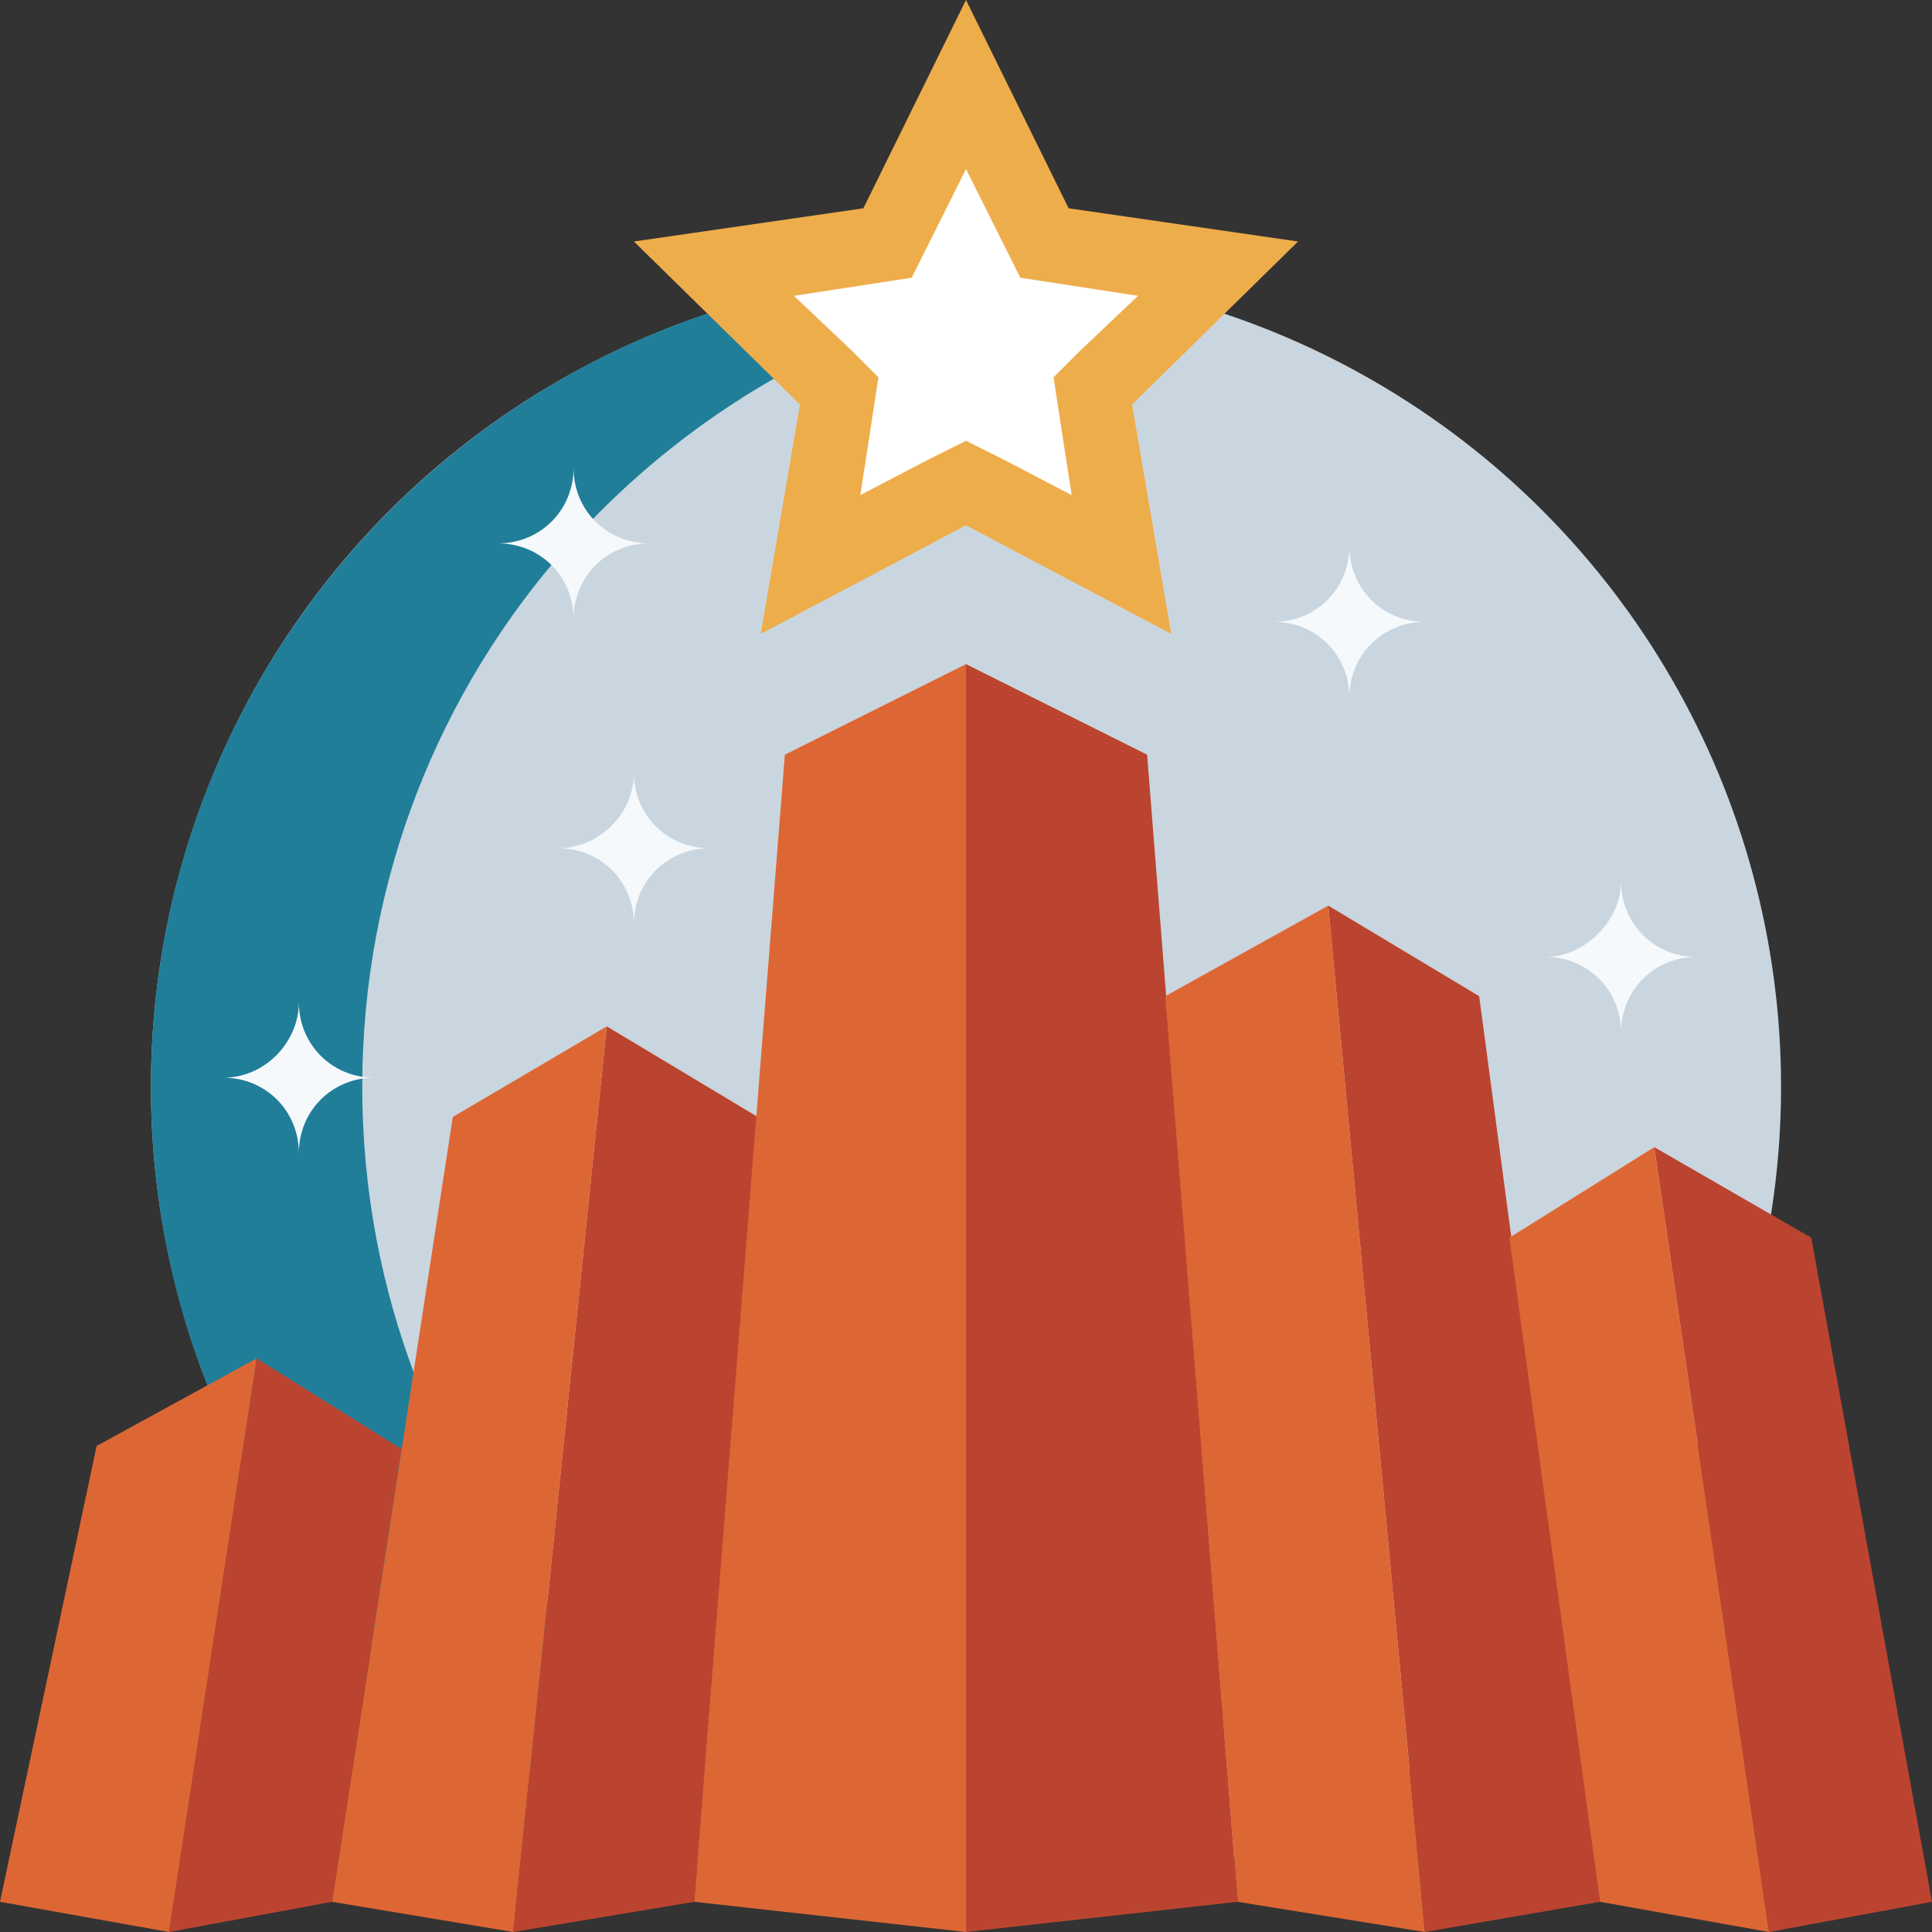 <?xml version="1.0" encoding="UTF-8"?><svg id="Layer_144" xmlns="http://www.w3.org/2000/svg" viewBox="0 0 64 64"><rect x="0" y="0" width="64" height="64" fill="#333333" stroke="none"/><defs><style>.cls-1{fill:#bb4430;}.cls-1,.cls-2,.cls-3,.cls-4,.cls-5,.cls-6,.cls-7{stroke-width:0px;}.cls-2{fill:#207e99;}.cls-3{fill:#dd6734;}.cls-4{fill:#eead4b;}.cls-5{fill:#f5f9fc;}.cls-6{fill:#cad6df;}.cls-7{fill:#fff;}</style></defs><g id="Edited"><g id="Group"><circle id="Oval" class="cls-6" cx="32" cy="36" r="27"/><path id="Path" class="cls-2" d="M12,36c0-13.7,10.2-25,23.5-26.8-1.1-.1-2.3-.2-3.5-.2-14.9,0-27,12.1-27,27s12.1,27,27,27c1.2,0,2.4-.1,3.5-.2-13.3-1.8-23.5-13.1-23.5-26.8Z"/><polygon id="Path-2" class="cls-1" points="11 63 5.6 64 8.5 45 13.3 48 11 63"/><polygon id="Path-3" class="cls-3" points="5.6 64 0 63 3.2 47.9 8.5 45 5.6 64"/><polygon id="Path-4" class="cls-1" points="23 63 17 64 20.1 34 25.1 37 23 63"/><polygon id="Path-5" class="cls-3" points="17 64 11 63 15 37 20.1 34 17 64"/><polygon id="Path-6" class="cls-1" points="41 63 32 64 32 22 38 25 41 63"/><polygon id="Path-7" class="cls-3" points="32 64 23 63 26 25 32 22 32 64"/><polygon id="Path-8" class="cls-1" points="53 63 47.2 64 44 30 49 33 53 63"/><polygon id="Path-9" class="cls-3" points="47.2 64 41 63 38.6 33 44 30 47.2 64"/><polygon id="Path-10" class="cls-1" points="64 63 58.6 64 54.8 38 60 41 64 63"/><polygon id="Path-11" class="cls-3" points="58.6 64 53 63 50 41 54.8 38 58.6 64"/><polygon id="Path-12" class="cls-7" points="27.8 13 23.6 8.9 29.4 8.1 32 2.8 34.6 8.1 40.4 8.9 36.2 13 37.2 18.7 32 16 26.8 18.7 27.8 13"/><path id="Shape" class="cls-4" d="M43,8l-7.6-1.1-3.4-6.9-3.4,6.9-7.6,1.1,5.5,5.4-1.3,7.6,6.8-3.6,6.8,3.6-1.3-7.6,5.5-5.4ZM35.1,13.8l.4,2.6-2.3-1.2-1.2-.6-1.2.6-2.3,1.2.4-2.6.2-1.3-.9-.9-1.9-1.8,2.6-.4,1.3-.2.6-1.2,1.2-2.4,1.2,2.4.6,1.2,1.3.2,2.6.4-1.9,1.8-.9.9.2,1.3Z"/><path id="Path-13" class="cls-5" d="M42.2,20.6c1.4,0,2.5,1.1,2.5,2.5,0-1.4,1.1-2.5,2.5-2.5-1.4,0-2.5-1.1-2.5-2.5,0,1.4-1.1,2.5-2.5,2.5Z"/><path id="Path-14" class="cls-5" d="M51.2,31.7c1.4,0,2.5,1.1,2.5,2.5,0-1.4,1.1-2.5,2.5-2.5-1.4,0-2.5-1.1-2.5-2.5,0,1.3-1.2,2.5-2.5,2.5Z"/><path id="Path-15" class="cls-5" d="M16.5,18c1.4,0,2.5,1.1,2.5,2.5,0-1.4,1.1-2.5,2.5-2.5-1.4,0-2.5-1.1-2.5-2.5,0,1.4-1.1,2.5-2.5,2.5Z"/><path id="Path-16" class="cls-5" d="M7.4,35.7c1.4,0,2.5,1.1,2.5,2.5,0-1.4,1.1-2.5,2.5-2.5-1.4,0-2.5-1.1-2.5-2.5,0,1.3-1.1,2.5-2.5,2.5Z"/><path id="Path-17" class="cls-5" d="M18.5,28.1c1.4,0,2.5,1.1,2.5,2.5,0-1.4,1.1-2.5,2.5-2.5-1.4,0-2.5-1.1-2.5-2.5,0,1.4-1.2,2.5-2.5,2.5Z"/></g></g></svg>